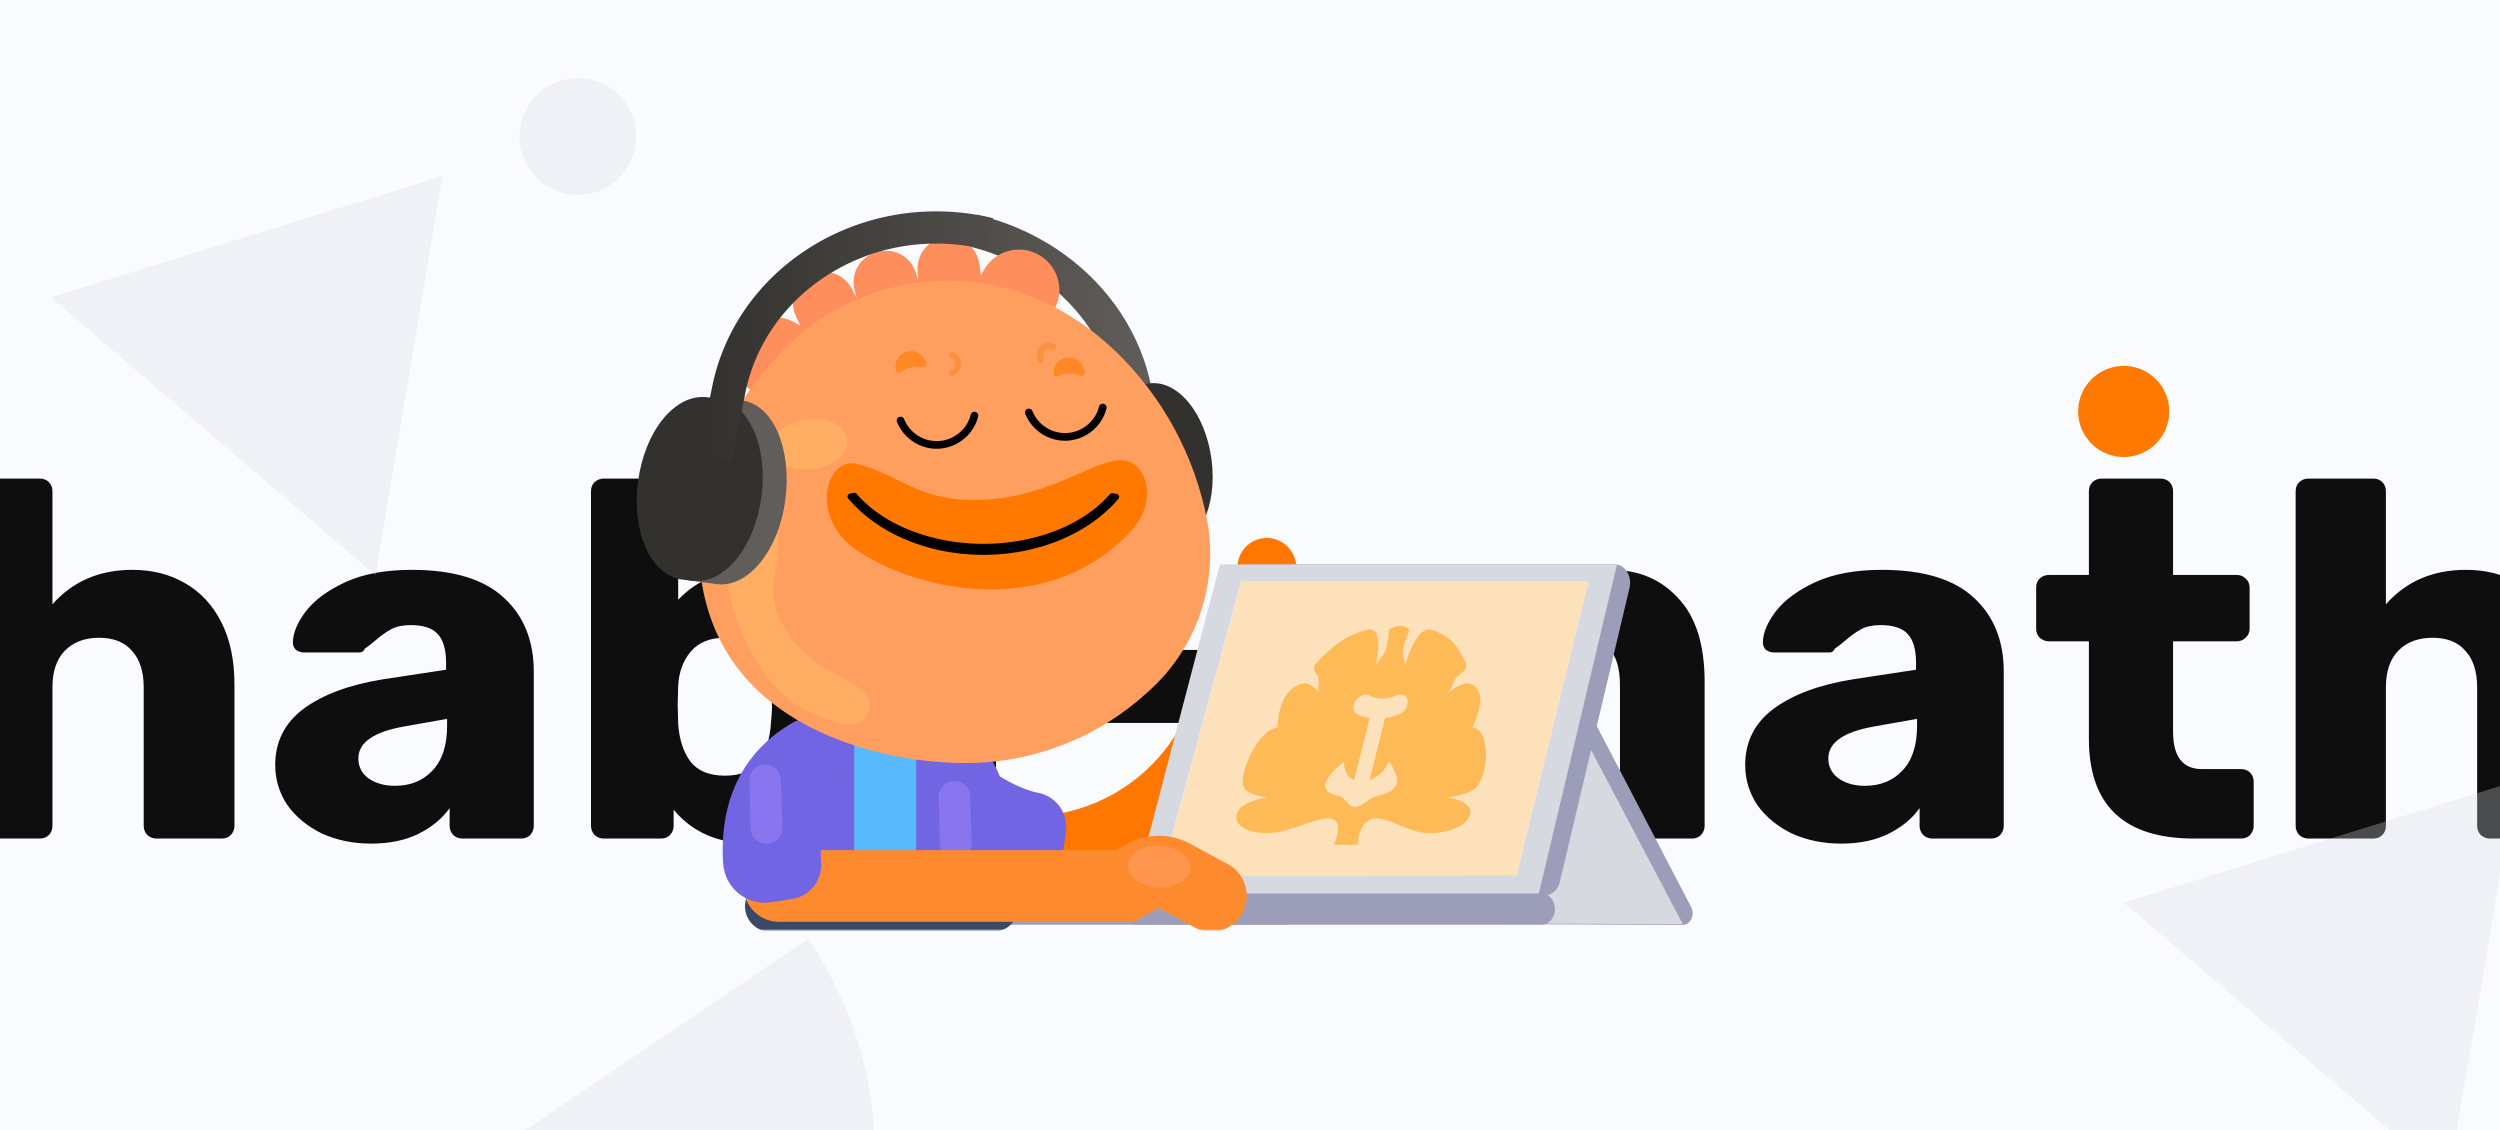 <svg xmlns="http://www.w3.org/2000/svg" width="1920" height="868" fill="none"><rect width="100%" height="100%" fill="#808080" stroke="none"/><g clip-path="url(#a)"><path fill="#FAFBFF" d="M0 0h1920v868H0z"/><path fill="#0E0E0E" d="M-19.293 644c-2.596 0-4.932-.909-7.009-2.726-1.817-2.076-2.725-4.412-2.725-7.008V377.282c0-2.855.908-5.191 2.725-7.008 2.077-1.817 4.413-2.726 7.009-2.726h49.84c2.855 0 5.19.909 7.008 2.726 1.817 1.817 2.725 4.153 2.725 7.008v86.83c15.575-17.652 36.082-26.477 61.521-26.477 15.055 0 28.424 3.374 40.105 10.123 11.94 6.749 21.285 16.743 28.034 29.982 6.749 13.238 10.124 29.202 10.124 47.892v108.634c0 2.596-.909 4.932-2.726 7.008-1.817 1.817-4.153 2.726-7.008 2.726h-50.229c-2.596 0-4.932-.909-7.009-2.726-1.817-2.076-2.725-4.412-2.725-7.008V527.968c0-12.2-2.985-21.545-8.956-28.034-5.71-6.75-14.147-10.124-25.309-10.124s-19.987 3.374-26.477 10.124c-6.23 6.489-9.345 15.834-9.345 28.034v106.298c0 2.855-.908 5.191-2.725 7.008-1.817 1.817-4.153 2.726-7.009 2.726h-49.839zm304.249 3.894c-13.758 0-26.347-2.596-37.769-7.788-11.162-5.451-19.987-12.719-26.477-21.804-6.23-9.345-9.345-19.599-9.345-30.76 0-17.911 7.269-32.318 21.805-43.22 14.796-10.903 35.043-18.431 60.742-22.584l48.671-7.398v-5.451c0-9.864-2.077-17.132-6.23-21.805-4.153-4.672-11.162-7.008-21.026-7.008-5.97 0-10.902 1.038-14.796 3.115-3.894 2.076-7.917 4.932-12.071 8.566-3.634 3.115-6.359 5.191-8.176 6.23-.779 2.076-2.207 3.115-4.283 3.115h-42.442c-2.595 0-4.802-.779-6.619-2.337-1.557-1.817-2.206-3.893-1.947-6.229.26-7.009 3.634-14.796 10.124-23.363 6.749-8.566 16.873-15.964 30.371-22.194 13.757-6.23 30.63-9.344 50.618-9.344 31.928 0 55.55 7.138 70.865 21.415 15.315 14.017 22.973 32.966 22.973 56.848v118.368c0 2.596-.909 4.932-2.726 7.008-1.817 1.817-4.153 2.726-7.009 2.726h-45.166c-2.596 0-4.932-.909-7.009-2.726-1.817-2.076-2.726-4.412-2.726-7.008v-13.628c-5.71 8.047-13.757 14.666-24.141 19.858-10.123 4.932-22.194 7.398-36.211 7.398zm18.3-44.388c11.941 0 21.546-3.894 28.814-11.681 7.528-7.788 11.291-19.209 11.291-34.265v-5.451l-33.096 5.84c-23.362 4.154-35.043 12.331-35.043 24.531 0 6.489 2.725 11.681 8.177 15.574 5.451 3.635 12.07 5.452 19.857 5.452zm274.445 44.388c-25.958 0-46.076-8.696-60.353-26.088v12.46c0 2.596-.908 4.932-2.725 7.008-1.817 1.817-4.153 2.726-7.009 2.726h-43.998c-2.596 0-4.932-.909-7.009-2.726-1.817-2.076-2.726-4.412-2.726-7.008V377.282c0-2.855.909-5.191 2.726-7.008 2.077-1.817 4.413-2.726 7.009-2.726h47.503c2.855 0 5.191.909 7.008 2.726 1.817 1.817 2.726 4.153 2.726 7.008v83.325c14.536-15.315 33.485-22.972 56.848-22.972 25.179 0 45.037 8.176 59.573 24.53 14.536 16.353 22.324 38.547 23.362 66.582.26 3.374.39 8.047.39 14.017 0 5.711-.13 10.253-.39 13.628-1.298 29.073-9.085 51.656-23.362 67.75-14.277 15.835-34.135 23.752-59.573 23.752zm-21.026-52.176c12.2 0 20.896-3.634 26.087-10.902 5.452-7.268 8.567-17.262 9.345-29.981.519-5.192.779-9.216.779-12.071 0-2.855-.26-6.879-.779-12.07-.778-12.72-3.893-22.714-9.345-29.982-5.191-7.268-13.887-10.902-26.087-10.902-11.422 0-20.118 3.504-26.088 10.513-5.97 7.009-9.215 15.834-9.734 26.477l-.39 14.407.39 14.796c.779 11.681 3.893 21.285 9.345 28.813 5.71 7.268 14.536 10.902 26.477 10.902zm152.188-183.392c-2.855 0-5.191-.909-7.008-2.726-1.818-1.817-2.726-4.153-2.726-7.009v-35.043c0-2.855.908-5.191 2.726-7.009 1.817-1.817 4.153-2.725 7.008-2.725h46.724c2.856 0 5.192.908 7.009 2.725 1.817 1.818 2.726 4.154 2.726 7.009v35.043c0 2.856-.909 5.192-2.726 7.009-1.817 1.817-4.153 2.726-7.009 2.726h-46.724zm.39 231.674c-2.856 0-5.192-.909-7.009-2.726-1.817-1.817-2.726-4.153-2.726-7.008V451.262c0-2.855.909-5.191 2.726-7.008 1.817-1.817 4.153-2.726 7.009-2.726h45.945c2.855 0 5.192.909 7.009 2.726 1.817 1.817 2.725 4.153 2.725 7.008v183.004c0 2.596-.908 4.932-2.725 7.008-1.817 1.817-4.154 2.726-7.009 2.726h-45.945zm110.632-88.776c-2.855 0-5.192-.909-7.009-2.726-1.817-1.817-2.725-4.153-2.725-7.008v-36.601c0-2.855.908-5.192 2.725-7.009 1.817-1.817 4.154-2.725 7.009-2.725h121.872c2.856 0 5.192.908 7.009 2.725 2.077 1.817 3.115 4.154 3.115 7.009v36.601c0 2.855-1.038 5.191-3.115 7.008-1.817 1.817-4.153 2.726-7.009 2.726H819.885zM1006.22 644c-2.85 0-5.19-.909-7.006-2.726-1.817-1.817-2.726-4.153-2.726-7.008V451.262c0-2.855.909-5.191 2.726-7.008 1.816-1.817 4.156-2.726 7.006-2.726h42.44c2.86 0 5.2.909 7.01 2.726 1.82 1.817 2.73 4.153 2.73 7.008v13.239c5.97-7.787 13.89-14.147 23.75-19.079 10.12-5.192 21.41-7.787 33.87-7.787 28.56 0 48.29 11.161 59.19 33.485 6.23-9.864 14.92-17.911 26.09-24.141 11.16-6.23 23.1-9.344 35.82-9.344 21.28 0 38.55 7.268 51.78 21.804 13.5 14.277 20.25 35.692 20.25 64.246v110.581c0 2.596-.91 4.932-2.72 7.008-1.82 1.817-4.16 2.726-7.01 2.726h-45.17c-2.86 0-5.32-.909-7.4-2.726-1.81-1.817-2.72-4.153-2.72-7.008V526.411c0-12.979-2.73-22.324-8.18-28.035-5.19-5.711-12.33-8.566-21.42-8.566-8.3 0-15.18 2.985-20.63 8.955-5.45 5.711-8.18 14.926-8.18 27.646v107.855c0 2.596-.91 4.932-2.72 7.008-1.82 1.817-4.16 2.726-7.01 2.726h-45.17c-2.85 0-5.19-.909-7.01-2.726-1.82-1.817-2.72-4.153-2.72-7.008V526.411c0-12.72-2.86-21.935-8.57-27.646-5.45-5.97-12.46-8.955-21.03-8.955-8.3 0-15.31 2.985-21.02 8.955-5.45 5.711-8.18 14.796-8.18 27.256v108.245c0 2.596-.91 4.932-2.72 7.008-1.82 1.817-4.16 2.726-7.01 2.726h-46.34zm407.68 3.894c-13.76 0-26.35-2.596-37.77-7.788-11.16-5.451-19.99-12.719-26.48-21.804-6.23-9.345-9.34-19.599-9.34-30.76 0-17.911 7.27-32.318 21.8-43.22 14.8-10.903 35.04-18.431 60.74-22.584l48.67-7.398v-5.451c0-9.864-2.07-17.132-6.23-21.805-4.15-4.672-11.16-7.008-21.02-7.008-5.97 0-10.9 1.038-14.8 3.115-3.89 2.076-7.91 4.932-12.07 8.566-3.63 3.115-6.36 5.191-8.17 6.23-.78 2.076-2.21 3.115-4.29 3.115h-42.44c-2.59 0-4.8-.779-6.62-2.337-1.56-1.817-2.2-3.893-1.95-6.229.26-7.009 3.64-14.796 10.13-23.363 6.75-8.566 16.87-15.964 30.37-22.194 13.76-6.23 30.63-9.344 50.62-9.344 31.93 0 55.55 7.138 70.86 21.415 15.32 14.017 22.97 32.966 22.97 56.848v118.368c0 2.596-.9 4.932-2.72 7.008-1.82 1.817-4.15 2.726-7.01 2.726h-45.17c-2.59 0-4.93-.909-7-2.726-1.82-2.076-2.73-4.412-2.73-7.008v-13.628c-5.71 8.047-13.76 14.666-24.14 19.858-10.12 4.932-22.2 7.398-36.21 7.398zm18.3-44.388c11.94 0 21.54-3.894 28.81-11.681 7.53-7.788 11.29-19.209 11.29-34.265v-5.451l-33.09 5.84c-23.37 4.154-35.05 12.331-35.05 24.531 0 6.489 2.73 11.681 8.18 15.574 5.45 3.635 12.07 5.452 19.86 5.452zM1684.87 644c-53.73 0-80.6-25.569-80.6-76.706v-74.758h-30.37c-2.85 0-5.32-.909-7.39-2.726-1.82-1.817-2.73-4.153-2.73-7.009v-31.539c0-2.855.91-5.191 2.73-7.008 2.07-1.817 4.54-2.726 7.39-2.726h30.37v-64.246c0-2.855.91-5.191 2.73-7.008 2.08-1.817 4.41-2.726 7.01-2.726h45.17c2.85 0 5.19.909 7 2.726 1.82 1.817 2.73 4.153 2.73 7.008v64.246h48.67c2.86 0 5.19.909 7.01 2.726 2.08 1.817 3.11 4.153 3.11 7.008v31.539c0 2.856-1.03 5.192-3.11 7.009-1.82 1.817-4.15 2.726-7.01 2.726h-48.67v69.307c0 19.209 7.4 28.813 22.19 28.813h29.99c2.85 0 5.19.909 7 2.726 1.82 1.817 2.73 4.153 2.73 7.009v33.875c0 2.596-.91 4.932-2.73 7.008-1.81 1.817-4.15 2.726-7 2.726h-36.22zm87.92 0c-2.59 0-4.93-.909-7.01-2.726-1.81-2.076-2.72-4.412-2.72-7.008V377.282c0-2.855.91-5.191 2.72-7.008 2.08-1.817 4.42-2.726 7.01-2.726h49.84c2.86 0 5.19.909 7.01 2.726 1.82 1.817 2.73 4.153 2.73 7.008v86.83c15.57-17.652 36.08-26.477 61.52-26.477 15.05 0 28.42 3.374 40.1 10.123 11.94 6.749 21.29 16.743 28.04 29.982 6.74 13.238 10.12 29.202 10.12 47.892v108.634c0 2.596-.91 4.932-2.73 7.008-1.81 1.817-4.15 2.726-7.01 2.726h-50.22c-2.6 0-4.94-.909-7.01-2.726-1.82-2.076-2.73-4.412-2.73-7.008V527.968c0-12.2-2.98-21.545-8.95-28.034-5.71-6.75-14.15-10.124-25.31-10.124-11.16 0-19.99 3.374-26.48 10.124-6.23 6.489-9.34 15.834-9.34 28.034v106.298c0 2.855-.91 5.191-2.73 7.008-1.82 1.817-4.15 2.726-7.01 2.726h-49.84z"/><circle cx="1631" cy="316" r="35" fill="#FF7900"/><path fill="#D6D9E0" fill-rule="evenodd" d="m1631 693.186 300.91-93.187-51.52 306.687-249.39-213.5zM269.999 958.09l350.675-237.091s139.069 192.627-45.336 319.921c-137.184 94.69-305.339-82.83-305.339-82.83M39 228.353l300.911-93.187-51.522 306.687L39 228.353zm449.63-123.464c0 24.787-20.073 44.889-44.839 44.889-24.765 0-44.838-20.102-44.838-44.889 0-24.794 20.073-44.889 44.838-44.889 24.766 0 44.839 20.095 44.839 44.889" clip-rule="evenodd" opacity=".3"/><path fill="url(#b)" d="m750.236 164.816-7.319 24.087c76.153 17.679 126.816 85.626 115.648 158.439l-6.561 42.751 26.751 3.511 6.561-42.689c13.187-85.319-45.931-165.031-135.08-186.037v-.062z"/><path fill="#33312D" d="m878.495 427.736 20.151-4.634c21.586-4.227 36.54-33.868 31.838-69.986-4.702-36.119-26.383-62.019-48.445-58.572l-7.104 1.082c-22.064 3.441-36.082 33.99-31.382 70.102 4.498 35.354 12.872 65.428 34.934 61.981"/><g clip-path="url(#c)"><mask id="d" width="824" height="585" x="529" y="130" maskUnits="userSpaceOnUse" style="mask-type:luminance"><path fill="#fff" d="M1352.19 130H529.05v584.404h823.14V130z"/></mask><g mask="url(#d)"><path fill="#F70" d="M737.648 646.476c-2.196 12.98 5.564 25.227 17.668 28.935 1.073.342 2.147.586 3.221.781 23.817 4.05 47.879 3.318 71.647-2.098 48.416-11.125 89.705-40.597 116.256-83.096 11.811-18.932 20.059-39.523 24.598-60.797a131.99 131.99 0 0 1 16.057-26.885c8.444-10.978 6.492-26.787-4.392-35.326-2.929-2.294-6.199-3.757-9.517-4.587-.684-4.83-1.513-9.563-2.587-14.345a63.27 63.27 0 0 0-.293-1.366l-.586 15.077c-8.248-.732-16.642 2.537-22.06 9.612-15.618 20.249-26.599 43.475-32.651 67.774a135.652 135.652 0 0 1-11.567 23.226c-19.23 30.886-49.245 52.258-84.435 60.309-17.277 3.952-34.798 4.44-52.076 1.512-13.909-2.39-26.989 7.076-29.332 21.128h.146l-.097.146z"/><path fill="#F70" d="m944.681 481.018 12.495-13.906-6.199-25.568a22.988 22.988 0 0 1 0-11.076c1.953-7.953 8.151-14.589 16.546-16.638 12.152-3.026 24.403 4.489 27.38 16.785l6.537 27.031c3.37 13.906-.29 28.593-9.807 39.181l-5.857 6.539"/><path fill="#FE9C5E" d="M978.651 493.12c-7.126-1.464-11.128-11.515-8.98-22.348 2.147-10.881 9.663-18.541 16.789-17.077 7.126 1.463 11.128 11.515 8.98 22.347-2.147 10.881-9.663 18.542-16.789 17.078z" opacity=".66"/><path fill="#9C9EB9" d="M986.733 686.171H683.382c-5.575 0-10.095 5.371-10.095 11.996v.029c0 6.625 4.52 11.996 10.095 11.996h303.351c5.575 0 10.095-5.371 10.095-11.996v-.029c0-6.625-4.52-11.996-10.095-11.996zm234.087-139.123 78.02 149.616c.71 1.358 1.09 2.916 1.12 4.512.03 1.596-.3 3.173-.95 4.567-.66 1.394-1.61 2.555-2.77 3.363-1.16.807-2.48 1.232-3.82 1.23l-139.56-.578"/><path fill="#D6D9E0" d="m1219.78 571.877 72.64 137.881-153.14-.607"/><path fill="#9C9EB9" d="m1186.38 687.561-285.934.173c-1.876.003-3.726-.52-5.4-1.525-1.674-1.006-3.126-2.465-4.237-4.261-1.111-1.796-1.85-3.878-2.158-6.076a16.757 16.757 0 0 1 .386-6.58l59.113-225.898c.754-2.902 2.272-5.439 4.33-7.239 2.058-1.8 4.548-2.768 7.103-2.763h280.387c1.85.002 3.67.513 5.33 1.493 1.65.98 3.09 2.402 4.21 4.155 1.11 1.753 1.87 3.79 2.21 5.949.34 2.16.26 4.384-.24 6.498l-53.52 225.726c-.71 2.994-2.23 5.629-4.32 7.498-2.09 1.87-4.64 2.871-7.26 2.85z"/><path fill="#D6D9E0" d="m1181.49 687.648-311.233.173 66.582-254.342h305.001l-60.35 254.169z"/><path fill="#fff" d="m1164.68 672.096-272.87.202 61.303-225.494h266.637l-55.07 225.292z"/><path fill="#FDE1BB" d="m1164.68 672.096-272.87.202 61.303-225.494h266.637l-55.07 225.292z"/><path fill="#FDBA56" d="M981.2 558.714s-.155-10.241 3.897-19.895c4.048-9.659 12.912-14.708 18.063-13.905 5.06.792 9.96 7.149 10.11 7.348-1.59-3.536.19-7.788-.64-11.605-.35-1.605-1.41-3.113-2.51-4.319-1.62-1.763-1.21-4.987.94-7.256 4.4-4.631 11.75-11.857 19.18-16.809 6.94-4.619 14.52-7.205 19.55-8.544 3.7-.987 6.91.7 7.76 4.114.39 1.528.72 3.362.88 5.473.52 6.884-2.04 19.287-2.04 19.287 1.17-4.682 6.01-8.254 7.94-13.727 1.93-5.473 2.37-15.076 2.37-15.076s3.95-3.158 8.75-3.158 7.17 3.158 7.17 3.158-4.35 9.603-5.15 15.076c-.8 5.473 2.26 9.045 1.1 13.727 0 0 3.62-12.403 7.57-19.287a52.753 52.753 0 0 1 3.61-5.473c2.56-3.414 6.61-5.101 9.81-4.114 4.37 1.339 10.66 3.925 15.29 8.544 4.97 4.952 8.71 12.178 10.8 16.809 1.02 2.269-.18 5.493-2.67 7.256-1.71 1.206-3.52 2.714-4.67 4.319-2.74 3.817-3.07 8.069-6.43 11.605.25-.199 8.33-6.556 13.78-7.348 5.55-.803 11.89 4.246 11.13 13.905-.77 9.654-6.03 19.895-6.03 19.895 6.92.521 9.94 9.306 10.41 18.382.48 9.071-2.2 23.007-8.16 28.317-5.96 5.304-21.4 6.991-21.4 6.991s19.09 2.545 17.51 12.321c-1.58 9.771-18.39 16.062-34.2 14.933-15.94-1.135-30.83-13.845-41.34-10.625-10.52 3.214-10.88 19.777-10.88 19.777h-18.36s7.89-16.563-1.02-19.777c-8.91-3.22-30.134 9.49-46.645 10.625-16.374 1.129-30.045-5.162-26.751-14.933 3.3-9.776 23.658-12.321 23.658-12.321s-14.603-1.687-17.915-6.991c-3.311-5.31.951-19.246 5.954-28.317 5-9.076 12.396-17.861 19.579-18.382zm90.91 44.43c3.43-6.915-5.37-18.209-5.37-18.209s-4.86 10.804-14.91 14.212l11.85-47.547c4.08-.644 7.83-1.845 10.97-3.112 4.74-1.922 7.69-7.676 6.03-11.775-.85-2.11-2.76-3.28-5.03-3.28-.91 0-1.89.189-2.89.592-3.1 1.258-7.13 2.453-11.23 2.453-4.11 0-7.56-1.206-10.04-2.463-2.73-1.385-6.56-.26-9.23 2.693-3.71 4.099-3.63 9.863.16 11.785a33.282 33.282 0 0 0 9.41 3.107l-11.85 47.547c-8.36-3.403-7.84-14.212-7.84-14.212s-14.43 11.294-14.44 18.209c-.03 6.914 8.86 7.078 12.69 9.132 3.9 2.085 5.25 7.492 10.37 7.492 5.12 0 9.17-5.407 14.1-7.492 4.86-2.054 13.83-2.218 17.25-9.132z"/><path fill="#9C9EB9" d="M870.622 686.173h313.448c2.68 0 5.24 1.264 7.14 3.514 1.89 2.25 2.95 5.301 2.95 8.482 0 3.182-1.06 6.233-2.95 8.483-1.9 2.249-4.46 3.513-7.14 3.513H870.622v-24.02.028z"/><path fill="#3B4866" d="M782.256 696.003c0 10.783-8.638 19.517-19.278 19.517H591.425c-10.689 0-19.279-8.734-19.279-19.517 0-10.784 8.639-19.518 19.279-19.518h171.504c10.689 0 19.279 8.734 19.279 19.518h.048z"/><path fill="#7265E3" d="m690.452 598.708-10.201-75.142c23.623 22.786 81.214 78.508 116.793 85.242 13.959 2.635 23.525 15.663 21.572 29.862l-2.293 16.492c-2.587 18.932-20.645 31.52-38.996 27.227-31.285-7.319-74.283-27.618-86.826-83.633l-.049-.048z"/><path fill="#7265E3" d="M684.009 705.127c50.71 0 90.194-23.323 90.194-74.702 0-51.331-41.144-92.952-91.853-92.952-50.709 0-91.853 41.572-91.853 92.952 0 51.33 42.705 74.702 93.415 74.702h.097z"/><path fill="#AE8EFF" d="M739.55 659.213a12.676 12.676 0 0 1-4.051 1.269c-6.686.78-12.738-4.05-13.519-10.784l-1.074-36.107c-.781-6.733 4.051-12.881 10.689-13.662 6.686-.781 12.738 4.05 13.519 10.783l1.074 36.108c.585 5.269-2.148 10.149-6.54 12.393h-.098z" opacity=".4"/><path fill="#59B9FD" d="M655.994 695.32h47.635V519.81h-47.635v175.51z"/><path fill="#FE8A2F" d="M930.285 715.52a26.519 26.519 0 0 1-12.787-3.269l-27.576-14.882-19.669 10.588H598.306c-15.032 0-27.233-12.296-27.233-27.519 0-15.224 12.201-27.52 27.233-27.52h258.379l9.322-4.977a50.572 50.572 0 0 1 47.928 0l29.137 15.761c13.275 7.221 18.302 23.811 11.225 37.278-4.88 9.319-14.3 14.638-24.061 14.638l.049-.098z"/><path fill="#7265E3" d="m609.287 554.696 68.085-31.667c-14.691 29.471-50.758 101.344-46.756 137.793 1.561 14.248-7.956 27.324-21.963 29.52l-16.252 2.586c-18.644 2.977-35.824-10.881-37.044-29.91-2.148-32.448 4.588-79.924 53.882-108.322h.048z"/><path fill="#AE8EFF" d="M594.158 646.575a12.676 12.676 0 0 1-4.051 1.269c-6.686.78-12.738-4.05-13.519-10.784l-1.074-36.107c-.781-6.733 4.002-12.881 10.688-13.662 6.687-.781 12.739 4.05 13.52 10.783l1.073 36.108c.586 5.269-2.147 10.149-6.54 12.393h-.097z" opacity=".4"/><path fill="#FE9C5E" d="M866.398 664.288c.439-8.832 11.469-15.419 24.598-14.736 13.129.683 23.476 8.393 23.037 17.224-.44 8.832-11.47 15.468-24.599 14.785-13.128-.683-23.475-8.393-23.036-17.224v-.049z" opacity=".66"/></g></g><path fill="#FF8E5D" d="m806.299 243.881-138.118 15.553-10.237-36.865c-3.498-12.608 3.86-25.6 16.443-29.098 12.584-3.499 25.593 3.861 29.07 16.469l1.642 5.909-.384-8.618c-.576-12.395 8.425-23.19 20.773-24.811 13.266-1.707 25.38 7.851 26.873 21.163l.875 7.914 2.303-4.053c8.403-14.933 27.342-20.181 42.272-11.733 14.929 8.405 20.176 27.413 11.751 42.368l-3.242 5.76v.085-.021l-.021-.022z"/><path fill="#FF8E5D" d="m585.729 305.065 126.409-57.835-8.83-31.787-1.408-5.077c-3.497-12.608-16.486-19.968-29.069-16.47-12.584 3.499-19.942 16.491-16.444 29.099l1.642 5.909-4.073-7.573c-5.887-10.901-19.152-15.531-30.605-10.56-12.264 5.397-17.724 19.797-12.157 31.979l3.306 7.253-4.053-2.304c-14.908-8.49-33.825-3.242-42.271 11.734-8.467 14.912-3.199 33.877 11.751 42.368l5.759 3.242h.085v.022h-.064.022z"/><path fill="#FF9F5F" fill-rule="evenodd" d="M727.302 215.656c50.227-.085 94.417 20.608 129.608 54.251 36.279 35.072 60.805 80.491 70.254 130.155 8.765 48.47-8.254 98.027-44.981 130.774-37.622 34.901-86.803 54.571-137.99 55.211-52.295.341-108.216-14.464-146.649-42.817-39.136-28.437-60.762-70.336-60.997-125.824-1.194-55.04 27.15-109.611 62.469-145.92 33.207-35.648 79.68-55.851 128.307-55.744v-.064l-.021-.022z" clip-rule="evenodd"/><path fill="#FF7900" fill-rule="evenodd" d="M867.659 354.772c-19.429-8.192-55.217 25.43-108.472 28.779-53.277 3.349-63.898-17.237-99.984-27.093-25.039-6.827-38.369 41.045-1.173 66.112 50.525 34.048 151.128 51.349 211.421-15.744 17.851-19.84 12.924-45.824-1.728-52.032h-.042l-.022-.022z" clip-rule="evenodd"/><path fill="#000" fill-rule="evenodd" d="M656.152 380.755c20.411 23.936 58.161 39.253 99.174 39.253 41.013 0 78.315-15.253 98.811-38.869 1.728.32 1.536.192 3.007.491-21.626 25.365-59.12 42.176-101.861 42.176-42.74 0-80.448-16.939-102.01-42.411 1.536-.363 1.323-.192 2.858-.619h.043l-.022-.021z" clip-rule="evenodd"/><path fill="#000" d="M755.262 426.132c-42.079 0-80.896-16.171-103.823-43.243a2.317 2.317 0 0 1-.448-2.24 2.383 2.383 0 0 1 1.685-1.557c.789-.192 1.152-.256 1.514-.299.299-.043.555-.085 1.259-.299.874-.234 1.898.043 2.474.747 20.197 23.701 57.52 38.421 97.382 38.421 39.861 0 76.652-14.592 97.041-38.08a2.349 2.349 0 0 1 2.197-.768c.725.128 1.087.171 1.386.214.426.064.768.106 1.663.298a2.365 2.365 0 0 1 1.749 1.536c.278.79.107 1.664-.426 2.283-22.949 26.923-61.701 42.987-103.653 42.987z"/><path fill="#FF7900" d="M711.412 278.697s-.043-.15-.064-.214c-1.643-5.952-7.742-9.792-13.821-8.661-6.697 1.237-11.005 7.744-9.597 14.357v.043c.384 1.813 2.559 2.539 4.052 1.451 2.261-1.664 5.097-2.966 8.297-3.627 2.836-.597 5.609-.64 8.125-.213 1.835.32 3.456-1.323 3.008-3.136zm121.632 7.296v-.214c-.363-6.165-5.546-11.179-11.709-11.328-6.804-.171-12.37 5.291-12.37 12.054v.042c0 1.856 1.983 3.03 3.668 2.262 2.559-1.174 5.609-1.835 8.851-1.835 2.9 0 5.63.533 7.998 1.472 1.749.683 3.668-.576 3.583-2.453h-.021z" opacity=".6"/><path fill="#000" d="m721.404 344.567-.83.052c-13.729.519-26.47-7.746-31.674-20.545-.607-1.501.119-3.214 1.618-3.842 1.501-.607 3.213.12 3.841 1.619 4.271 10.527 14.718 17.311 25.996 16.883 11.836-.378 22.315-8.794 25.185-20.281a2.93 2.93 0 0 1 3.562-2.147 2.94 2.94 0 0 1 2.147 3.563c-3.456 13.747-15.647 23.809-29.845 24.698zm98.535-6.172-.83.052c-13.73.518-26.471-7.747-31.675-20.545-.606-1.501.12-3.214 1.619-3.842 1.5-.607 3.213.119 3.841 1.619 4.271 10.527 14.718 17.311 25.996 16.882 11.836-.378 22.314-8.794 25.185-20.281a2.93 2.93 0 0 1 3.562-2.147c1.585.392 2.54 2 2.147 3.564-3.456 13.747-15.647 23.808-29.845 24.698z"/><path fill="#FFCE6B" d="M650.799 337.45c1.322 10.582-10.536 20.843-26.511 22.912-15.974 2.006-30.008-4.906-31.394-15.488-1.365-10.581 10.536-20.842 26.51-22.912 15.975-2.069 30.008 4.907 31.395 15.488z" opacity=".3"/><path fill="#FFAD63" fill-rule="evenodd" d="M583.403 397.268c4.415 1.706 21.114.618 11.922 41.685-9.427 42.048 28.857 70.208 46.75 79.147 18.556 9.301 28.558 16.213 25.466 27.093-3.093 10.902-11.005 18.624-48.713.278-37.728-18.305-61.445-80.811-59.461-101.931 4.415-47.019 19.6-48.065 24.079-46.358l-.064.064.021.022z" clip-rule="evenodd"/><path fill="#F9913D" d="M798.962 279.401c-3.732-3.605-3.818-9.578-.213-13.312 3.604-3.733 9.576-3.818 13.308-.213l-3.263 3.371a4.71 4.71 0 0 0-6.654.106c-1.813 1.856-1.749 4.843.107 6.656l-3.264 3.371-.021.021zm-70.038 9.6v-4.694a4.693 4.693 0 0 0 4.692-4.693 4.707 4.707 0 0 0-4.692-4.693v-4.694c5.182 0 9.405 4.224 9.405 9.408 0 5.184-4.223 9.408-9.405 9.408v-.042z"/><path fill="#605D5A" d="M603.198 383.388c4.922-39.024-9.42-72.892-33.576-75.89-9.145 39.864-49.033 26.018-53.955 65.041-3.533 28.036 13.055 73.149 13.055 73.149s15.018 2.087 21.816 2.928c24.171 3.03 47.746-26.205 52.66-65.228z"/><path fill="#33312D" d="M532.25 446.053c24.141 2.568 47.421-25.601 52.595-64.95 5.174-38.457-10.348-72.639-34.489-75.207l-7.766-.853c-24.141-2.568-47.421 25.64-52.595 64.95-5.174 39.31 10.348 72.647 34.529 75.207"/><path fill="url(#e)" d="M747.822 164.583c-94.064-14.73-183.274 44.249-200.934 132.748l-10.377 51.919 25.488 4.565 10.378-51.919c15.171-75.291 91.151-125.444 171.136-112.906 4.188.67 8.254 1.522 12.259 2.435l7.04-23.799a173.402 173.402 0 0 0-15.05-3.043h.06z"/></g><defs><linearGradient id="b" x1="514.903" x2="887.146" y1="279.21" y2="279.21" gradientUnits="userSpaceOnUse"><stop stop-color="#33312D"/><stop offset="1" stop-color="#605D5A"/></linearGradient><linearGradient id="e" x1="536.511" x2="894.563" y1="258.073" y2="258.073" gradientUnits="userSpaceOnUse"><stop stop-color="#33312D"/><stop offset="1" stop-color="#605D5A"/></linearGradient><clipPath id="a"><path fill="#fff" d="M0 0h1920v868H0z"/></clipPath><clipPath id="c"><path fill="#fff" d="M529.05 130h813.192v607.723H529.05z"/></clipPath></defs></svg>